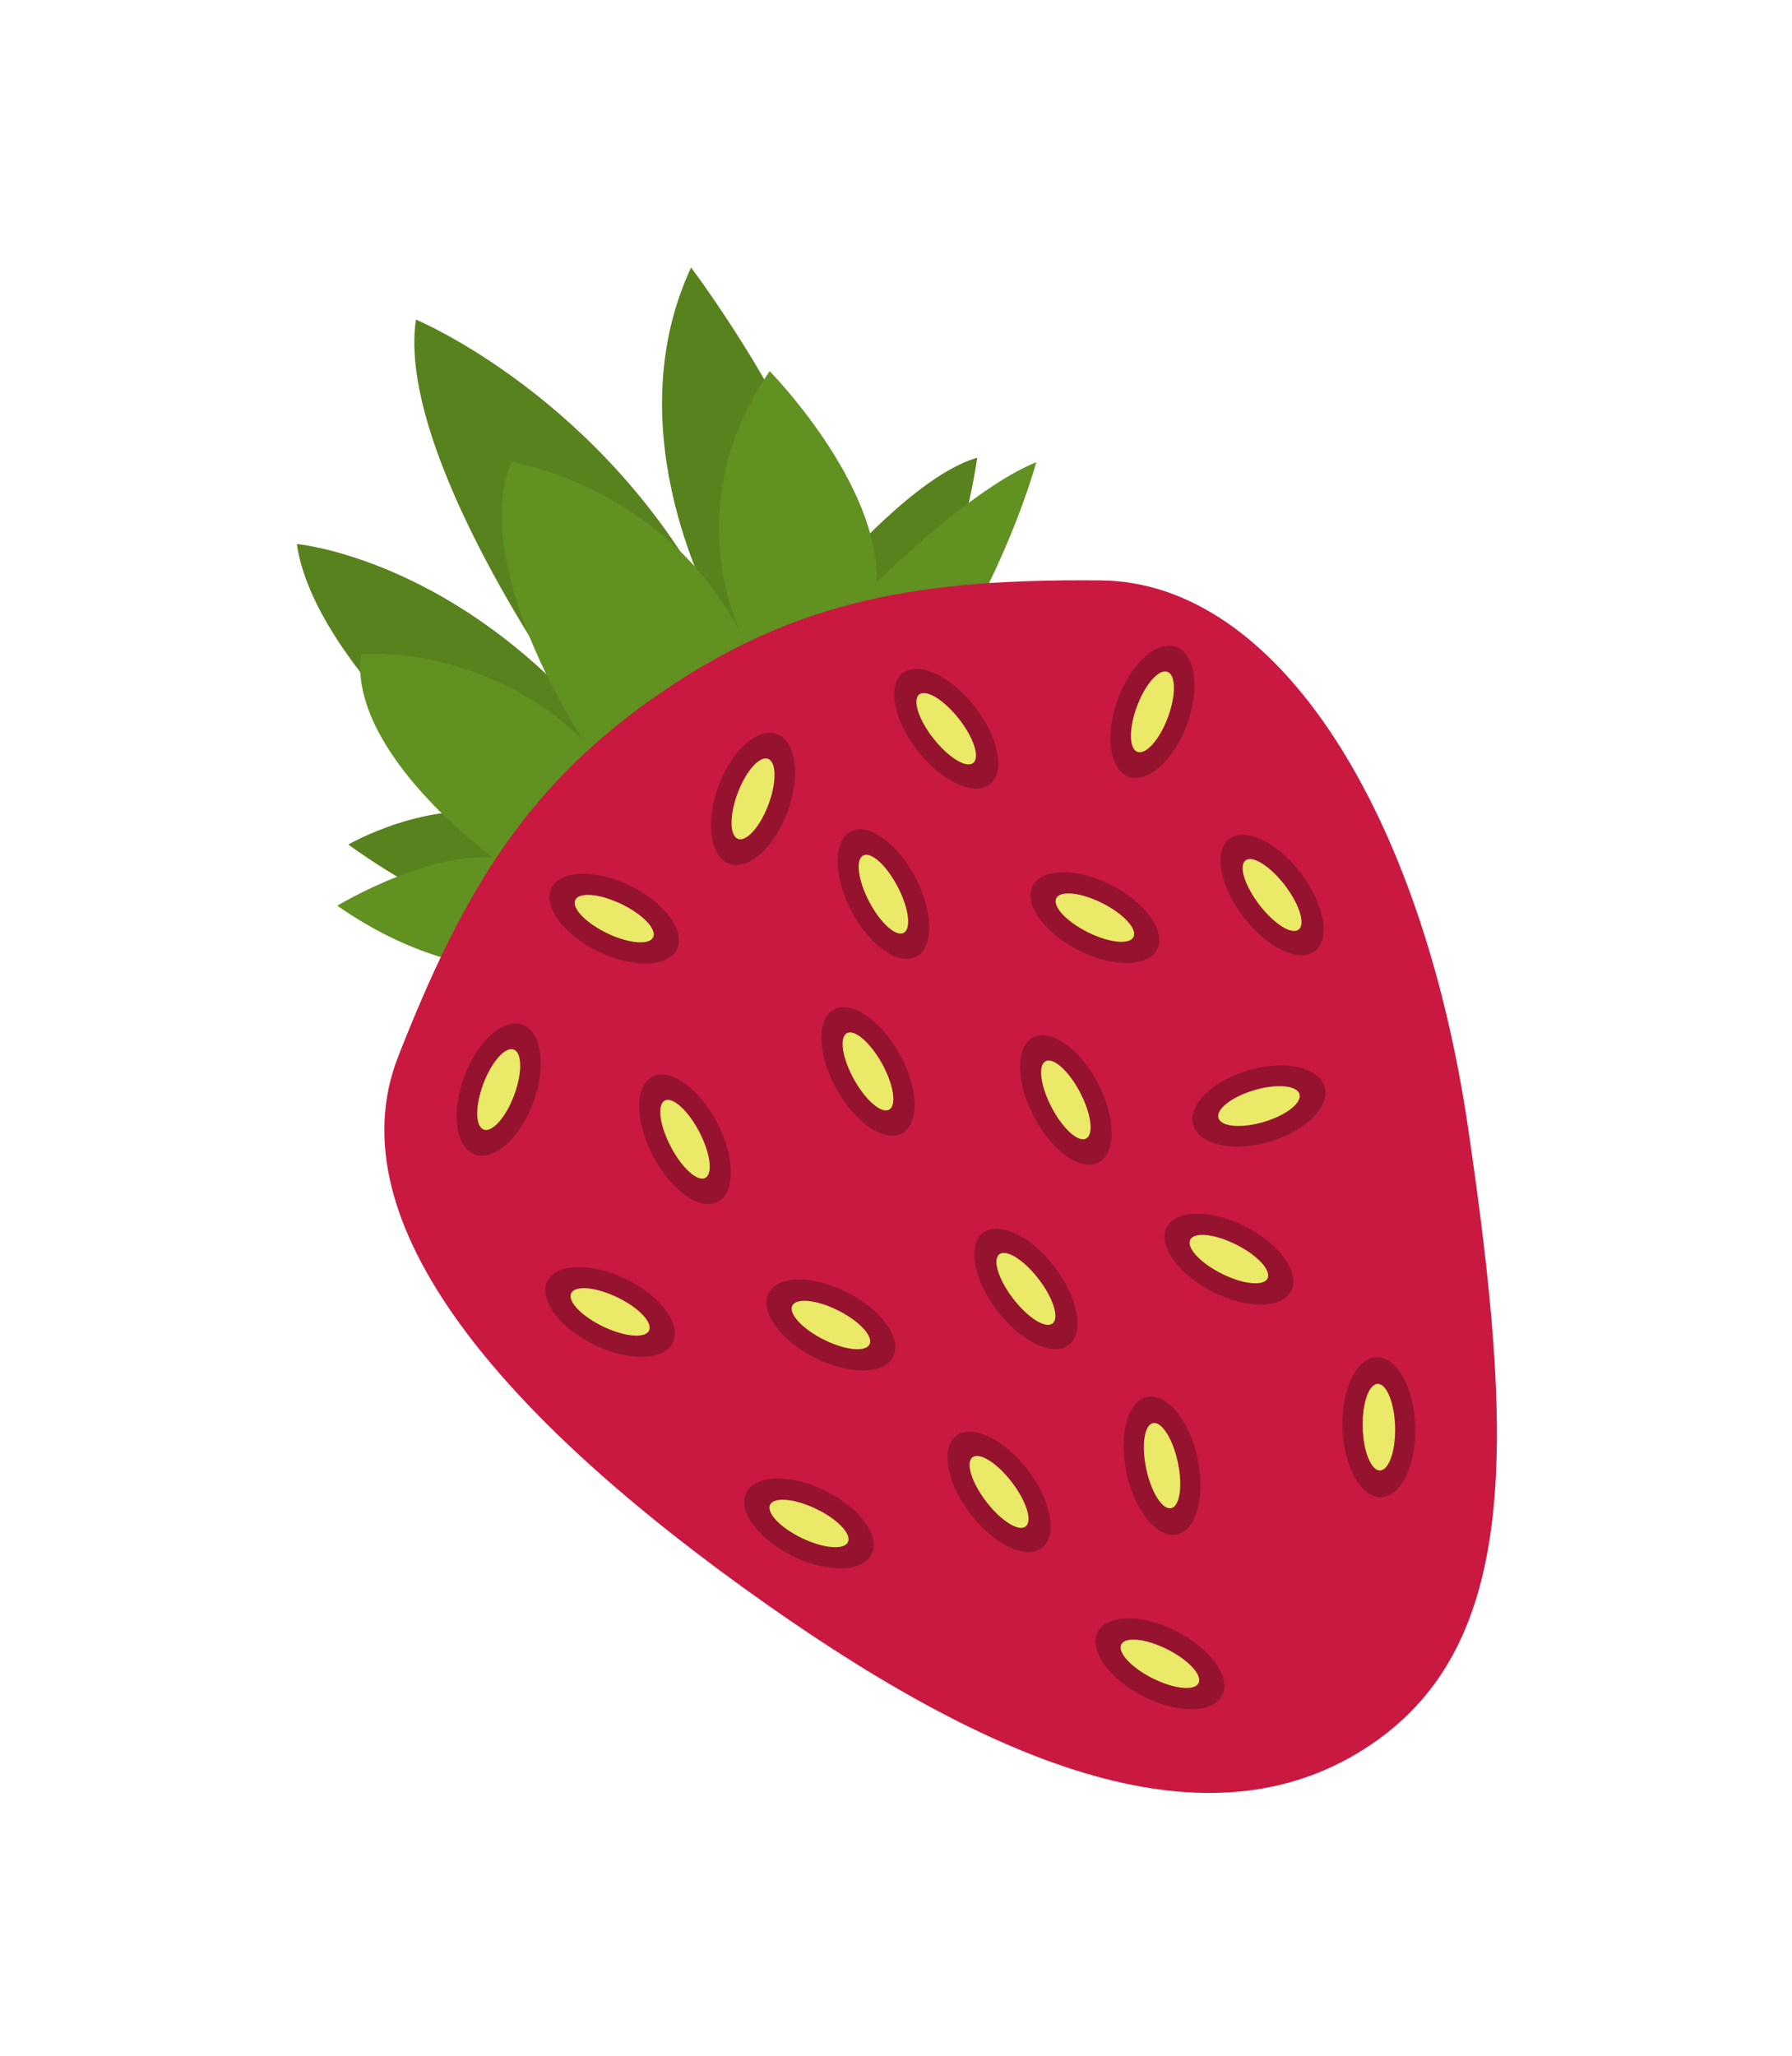 <?xml version="1.0" encoding="UTF-8"?> <svg xmlns="http://www.w3.org/2000/svg" width="68" height="78" viewBox="0 0 68 78" fill="none"> <path d="M31.747 30.328C31.747 30.328 25.473 40.866 13.216 32.044C13.216 32.044 16.23 30.302 19.038 30.919C19.038 30.919 11.935 25.314 11.264 20.641C11.264 20.641 16.431 21.098 21.557 26.391C21.557 26.391 15.027 17.206 15.783 12.125C15.783 12.125 22.992 15.124 27.148 23.204C27.148 23.204 23.288 16.45 26.224 10.149C26.224 10.149 31.375 16.971 31.769 21.558C31.769 21.558 34.803 18.016 37.083 17.366C37.083 17.366 36.063 25.002 31.747 30.328Z" fill="#58821D"></path> <path d="M32.121 30.09C32.121 30.09 23.39 41.733 12.8 34.365C12.8 34.365 16.099 32.359 18.707 32.538C18.707 32.538 13.228 28.578 13.694 24.826C13.694 24.826 18.257 24.369 22.112 28.055C22.112 28.055 17.762 21.497 19.405 17.521C19.405 17.521 25.441 18.469 28.264 24.345C28.264 24.345 25.513 19.451 29.208 14.084C29.208 14.084 33.398 18.346 33.264 22.102C33.264 22.102 36.84 18.534 39.323 17.537C39.322 17.535 37.529 24.364 32.121 30.09Z" fill="#619120"></path> <path d="M52.034 66.188C57.657 62.376 57.47 54.757 55.707 42.783C53.959 30.908 48.533 22.082 41.764 22.021C34.996 21.959 30.325 22.725 25.185 26.209C20.045 29.692 17.59 33.757 15.111 40.084C12.633 46.411 19.172 53.882 29.054 60.846C38.456 67.471 46.22 70.127 52.034 66.188Z" fill="#CA1940"></path> <path d="M45.021 27.552C44.504 28.905 43.505 29.759 42.792 29.459C42.08 29.158 41.92 27.817 42.438 26.464C42.955 25.111 43.954 24.256 44.667 24.557C45.381 24.857 45.539 26.198 45.021 27.552Z" fill="#961330"></path> <path d="M44.305 27.251C43.986 28.087 43.47 28.657 43.152 28.523C42.834 28.39 42.836 27.604 43.157 26.767C43.476 25.932 43.992 25.362 44.31 25.495C44.626 25.628 44.625 26.414 44.305 27.251Z" fill="#EBEA68"></path> <path d="M29.867 30.855C29.349 32.209 28.351 33.063 27.638 32.763C26.924 32.462 26.765 31.121 27.283 29.768C27.8 28.415 28.799 27.56 29.512 27.861C30.226 28.161 30.385 29.5 29.867 30.855Z" fill="#961330"></path> <path d="M29.149 30.553C28.829 31.39 28.313 31.959 27.996 31.825C27.678 31.692 27.681 30.906 28.001 30.069C28.32 29.234 28.836 28.664 29.154 28.797C29.471 28.931 29.468 29.718 29.149 30.553Z" fill="#EBEA68"></path> <path d="M20.215 41.886C19.698 43.239 18.699 44.094 17.986 43.793C17.272 43.493 17.114 42.152 17.631 40.798C18.149 39.445 19.147 38.59 19.86 38.891C20.575 39.191 20.734 40.532 20.215 41.886Z" fill="#961330"></path> <path d="M19.499 41.583C19.179 42.419 18.663 42.989 18.345 42.855C18.027 42.722 18.03 41.935 18.35 41.099C18.669 40.263 19.186 39.694 19.504 39.827C19.82 39.961 19.817 40.747 19.499 41.583Z" fill="#EBEA68"></path> <path d="M36.973 26.788C37.89 27.948 38.157 29.275 37.567 29.751C36.977 30.227 35.755 29.672 34.837 28.51C33.92 27.35 33.653 26.023 34.244 25.547C34.833 25.072 36.055 25.627 36.973 26.788Z" fill="#961330"></path> <path d="M36.38 27.266C36.947 27.983 37.193 28.735 36.931 28.947C36.669 29.159 35.997 28.749 35.43 28.032C34.862 27.315 34.616 26.563 34.878 26.351C35.141 26.14 35.813 26.55 36.38 27.266Z" fill="#EBEA68"></path> <path d="M23.859 33.583C25.183 34.209 26.008 35.287 25.703 35.989C25.397 36.692 24.078 36.755 22.754 36.129C21.43 35.504 20.605 34.426 20.91 33.723C21.215 33.02 22.536 32.957 23.859 33.583Z" fill="#961330"></path> <path d="M23.552 34.289C24.37 34.676 24.922 35.242 24.788 35.555C24.652 35.867 23.88 35.807 23.062 35.42C22.244 35.033 21.693 34.467 21.828 34.154C21.963 33.841 22.736 33.903 23.552 34.289Z" fill="#EBEA68"></path> <path d="M23.702 48.504C25.026 49.13 25.851 50.207 25.546 50.91C25.241 51.612 23.921 51.675 22.597 51.05C21.274 50.424 20.448 49.346 20.753 48.644C21.058 47.94 22.378 47.878 23.702 48.504Z" fill="#961330"></path> <path d="M23.397 49.211C24.215 49.598 24.767 50.164 24.632 50.477C24.497 50.789 23.724 50.73 22.907 50.342C22.089 49.955 21.536 49.389 21.672 49.076C21.807 48.764 22.579 48.824 23.397 49.211Z" fill="#EBEA68"></path> <path d="M31.251 56.53C32.575 57.155 33.4 58.233 33.095 58.936C32.79 59.638 31.47 59.701 30.146 59.076C28.823 58.449 27.997 57.372 28.302 56.67C28.607 55.966 29.927 55.904 31.251 56.53Z" fill="#961330"></path> <path d="M30.943 57.239C31.761 57.624 32.314 58.191 32.179 58.504C32.044 58.817 31.27 58.757 30.453 58.37C29.635 57.983 29.084 57.416 29.218 57.104C29.353 56.791 30.126 56.851 30.943 57.239Z" fill="#EBEA68"></path> <path d="M34.74 33.296C35.426 34.608 35.436 35.954 34.764 36.302C34.092 36.651 32.991 35.87 32.305 34.558C31.619 33.246 31.609 31.9 32.282 31.551C32.953 31.204 34.055 31.985 34.74 33.296Z" fill="#961330"></path> <path d="M34.064 33.647C34.487 34.457 34.588 35.239 34.289 35.395C33.991 35.55 33.404 35.018 32.981 34.208C32.558 33.398 32.456 32.615 32.755 32.46C33.055 32.304 33.641 32.836 34.064 33.647Z" fill="#EBEA68"></path> <path d="M27.213 42.596C27.899 43.908 27.909 45.254 27.236 45.603C26.564 45.952 25.463 45.171 24.777 43.858C24.091 42.547 24.081 41.201 24.753 40.852C25.424 40.504 26.527 41.284 27.213 42.596Z" fill="#961330"></path> <path d="M26.535 42.946C26.958 43.756 27.06 44.538 26.761 44.694C26.463 44.848 25.876 44.317 25.453 43.507C25.029 42.696 24.928 41.914 25.227 41.759C25.527 41.604 26.112 42.135 26.535 42.946Z" fill="#EBEA68"></path> <path d="M41.663 41.102C42.349 42.414 42.359 43.76 41.686 44.109C41.014 44.458 39.913 43.676 39.227 42.364C38.541 41.052 38.531 39.706 39.203 39.358C39.876 39.01 40.977 39.79 41.663 41.102Z" fill="#961330"></path> <path d="M40.986 41.452C41.41 42.263 41.511 43.045 41.212 43.2C40.913 43.356 40.327 42.824 39.904 42.014C39.481 41.203 39.379 40.421 39.678 40.266C39.977 40.11 40.563 40.641 40.986 41.452Z" fill="#EBEA68"></path> <path d="M53.706 54.159C53.74 55.627 53.148 56.812 52.383 56.807C51.619 56.801 50.972 55.608 50.939 54.14C50.905 52.672 51.498 51.486 52.262 51.492C53.026 51.498 53.673 52.692 53.706 54.159Z" fill="#961330"></path> <path d="M52.939 54.155C52.959 55.061 52.701 55.794 52.361 55.792C52.022 55.791 51.729 55.053 51.709 54.146C51.688 53.24 51.946 52.507 52.286 52.509C52.626 52.511 52.918 53.248 52.939 54.155Z" fill="#EBEA68"></path> <path d="M49.351 33.112C50.253 34.285 50.5 35.615 49.904 36.081C49.307 36.548 48.092 35.976 47.191 34.803C46.289 33.63 46.042 32.301 46.638 31.834C47.235 31.367 48.448 31.939 49.351 33.112Z" fill="#961330"></path> <path d="M48.751 33.583C49.308 34.307 49.544 35.063 49.279 35.27C49.014 35.478 48.347 35.059 47.791 34.334C47.234 33.61 46.997 32.853 47.262 32.647C47.527 32.439 48.193 32.859 48.751 33.583Z" fill="#EBEA68"></path> <path d="M38.991 55.76C39.893 56.934 40.14 58.263 39.544 58.73C38.947 59.196 37.731 58.624 36.83 57.452C35.927 56.279 35.68 54.95 36.277 54.483C36.873 54.016 38.088 54.587 38.991 55.76Z" fill="#961330"></path> <path d="M38.39 56.231C38.948 56.955 39.184 57.711 38.919 57.918C38.653 58.126 37.987 57.706 37.429 56.982C36.872 56.258 36.636 55.502 36.901 55.295C37.166 55.087 37.833 55.507 38.39 56.231Z" fill="#EBEA68"></path> <path d="M42.121 33.556C43.434 34.205 44.241 35.297 43.924 35.993C43.606 36.69 42.284 36.728 40.971 36.079C39.659 35.429 38.852 34.338 39.17 33.641C39.486 32.943 40.81 32.906 42.121 33.556Z" fill="#961330"></path> <path d="M41.803 34.256C42.614 34.657 43.156 35.234 43.016 35.543C42.875 35.854 42.103 35.779 41.292 35.378C40.481 34.977 39.938 34.401 40.078 34.09C40.219 33.78 40.992 33.855 41.803 34.256Z" fill="#EBEA68"></path> <path d="M47.209 46.512C48.521 47.162 49.328 48.253 49.01 48.95C48.692 49.647 47.37 49.685 46.057 49.036C44.745 48.387 43.938 47.295 44.256 46.598C44.574 45.9 45.895 45.862 47.209 46.512Z" fill="#961330"></path> <path d="M46.888 47.213C47.699 47.614 48.242 48.19 48.101 48.501C47.959 48.81 47.188 48.736 46.377 48.335C45.566 47.934 45.023 47.358 45.163 47.047C45.306 46.736 46.078 46.811 46.888 47.213Z" fill="#EBEA68"></path> <path d="M47.348 40.615C48.723 40.207 50.026 40.481 50.26 41.227C50.494 41.973 49.571 42.91 48.197 43.318C46.822 43.727 45.519 43.453 45.285 42.706C45.051 41.96 45.974 41.023 47.348 40.615Z" fill="#961330"></path> <path d="M47.585 41.366C48.434 41.114 49.206 41.178 49.31 41.51C49.414 41.841 48.811 42.315 47.962 42.567C47.114 42.82 46.341 42.755 46.237 42.424C46.133 42.092 46.736 41.619 47.585 41.366Z" fill="#EBEA68"></path> <path d="M40.009 48.057C40.913 49.229 41.16 50.558 40.565 51.026C39.969 51.493 38.753 50.923 37.85 49.75C36.947 48.579 36.699 47.248 37.295 46.781C37.89 46.314 39.106 46.885 40.009 48.057Z" fill="#961330"></path> <path d="M39.41 48.527C39.967 49.252 40.206 50.007 39.94 50.215C39.675 50.423 39.009 50.005 38.45 49.28C37.893 48.556 37.654 47.801 37.92 47.593C38.184 47.385 38.851 47.803 39.41 48.527Z" fill="#EBEA68"></path> <path d="M45.448 55.358C45.751 56.801 45.392 58.086 44.644 58.226C43.896 58.367 43.045 57.309 42.742 55.867C42.439 54.422 42.798 53.139 43.547 52.999C44.294 52.858 45.145 53.913 45.448 55.358Z" fill="#961330"></path> <path d="M44.697 55.498C44.884 56.39 44.767 57.163 44.435 57.225C44.103 57.287 43.681 56.615 43.495 55.724C43.308 54.832 43.424 54.059 43.757 53.996C44.089 53.934 44.51 54.607 44.697 55.498Z" fill="#EBEA68"></path> <path d="M32.105 49.012C33.418 49.662 34.225 50.753 33.907 51.45C33.588 52.147 32.267 52.185 30.954 51.536C29.641 50.887 28.834 49.795 29.152 49.098C29.47 48.4 30.792 48.362 32.105 49.012Z" fill="#961330"></path> <path d="M31.786 49.714C32.597 50.115 33.139 50.691 32.999 51.001C32.857 51.31 32.086 51.237 31.275 50.836C30.463 50.434 29.922 49.858 30.061 49.548C30.203 49.237 30.976 49.312 31.786 49.714Z" fill="#EBEA68"></path> <path d="M44.59 61.866C45.903 62.516 46.71 63.607 46.392 64.304C46.075 65.001 44.752 65.04 43.439 64.39C42.127 63.741 41.319 62.649 41.638 61.952C41.954 61.254 43.277 61.216 44.59 61.866Z" fill="#961330"></path> <path d="M44.27 62.568C45.082 62.969 45.624 63.546 45.484 63.855C45.342 64.165 44.571 64.091 43.76 63.69C42.948 63.289 42.405 62.713 42.546 62.402C42.687 62.092 43.459 62.167 44.27 62.568Z" fill="#EBEA68"></path> <path d="M34.137 39.991C34.854 41.286 34.897 42.633 34.234 42.998C33.571 43.364 32.452 42.61 31.735 41.315C31.018 40.02 30.975 38.673 31.639 38.308C32.302 37.942 33.421 38.696 34.137 39.991Z" fill="#961330"></path> <path d="M33.471 40.359C33.913 41.16 34.033 41.94 33.738 42.102C33.443 42.265 32.845 41.747 32.402 40.947C31.96 40.147 31.84 39.367 32.135 39.203C32.429 39.04 33.028 39.559 33.471 40.359Z" fill="#EBEA68"></path> </svg> 